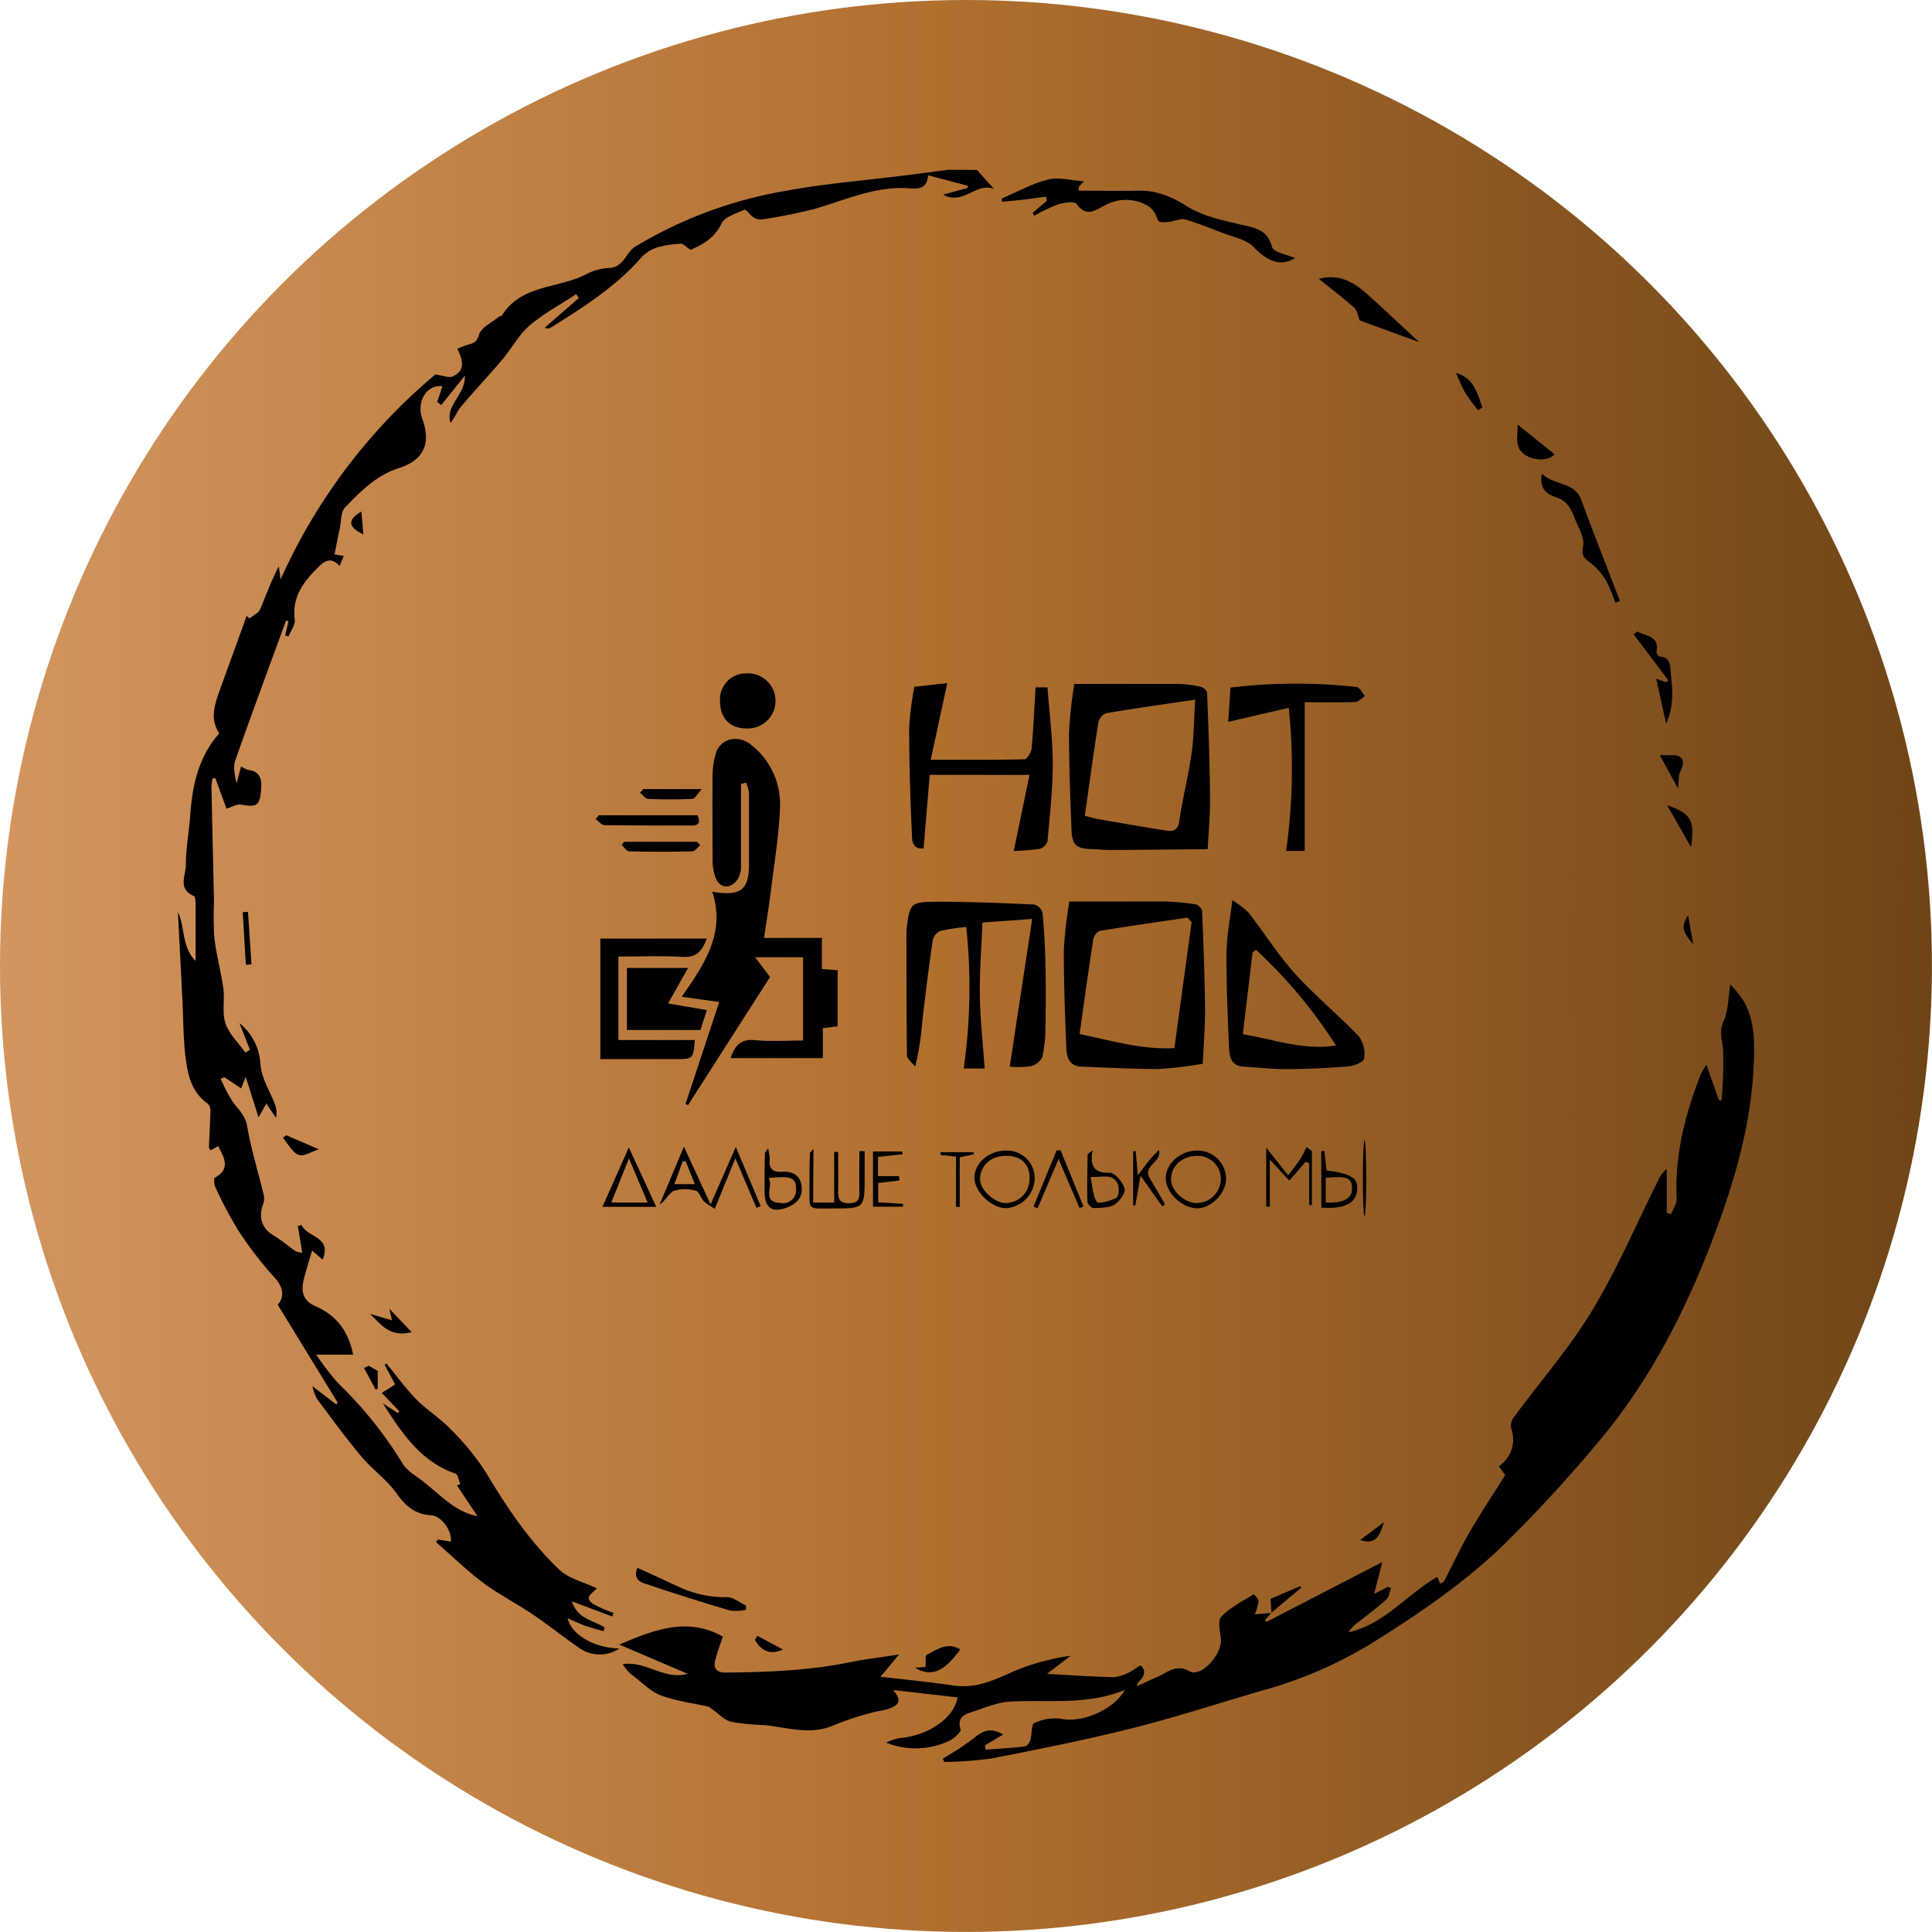 <?xml version="1.0" encoding="UTF-8"?> <svg xmlns="http://www.w3.org/2000/svg" xmlns:xlink="http://www.w3.org/1999/xlink" viewBox="0 0 367.81 367.81"><defs><style>.cls-1{fill:url(#Brick_7);}</style><linearGradient id="Brick_7" y1="183.9" x2="367.81" y2="183.9" gradientUnits="userSpaceOnUse"><stop offset="0" stop-color="#d3955f"></stop><stop offset="0.49" stop-color="#b16f2e"></stop><stop offset="1" stop-color="#6e4518"></stop></linearGradient></defs><g id="Слой_2" data-name="Слой 2"><g id="Слой_0_Изображение" data-name="Слой 0 Изображение"><circle class="cls-1" cx="183.9" cy="183.9" r="183.9"></circle><path d="M186,32.35c1,1.12,2,2.25,3.27,3.63-3.43-1.38-5.89,3.2-9.72,1.08l4.69-1.28,0-.42-7.57-2c-.1,2.21-1.37,2.68-3.32,2.51-6.48-.56-12.28,2.17-18.3,3.91a101.13,101.13,0,0,1-10,2,2.51,2.51,0,0,1-1.6-.4c-.64-.41-1.4-1.58-1.69-1.45-1.59.7-3.81,1.35-4.43,2.66-1.37,2.93-3.8,4-5.85,5-.86-.57-1.43-1.26-1.92-1.21-2.73.28-5.52.43-7.56,2.75-4.86,5.52-11,9.4-17.15,13.25a1.09,1.09,0,0,1-1.14,0l6.49-5.65-.52-.72c-3,2-6.2,3.67-8.9,6-2.07,1.79-3.41,4.4-5.21,6.53-2.56,3-5.28,5.88-7.82,8.9-.76.9-1.15,2.11-2,3.07-1-3.39,2.86-5.31,2.76-9L84,77.11l-.76-.6,1-3c-3.07-.32-5,3-3.85,6.2,1.74,4.8.26,7.91-4.53,9.44-4.24,1.35-7.24,4.42-10.17,7.47-.82.85-.71,2.58-1,3.92-.33,1.58-.63,3.18-1,5l1.75.3-.78,1.9c-1.67-1.77-2.84-1-4.16.33-2.77,2.76-4.94,5.64-4.39,9.91.13,1-.77,2.13-1.19,3.2l-.62-.2.62-2.72-.46-.11c-3.24,8.86-6.54,17.7-9.66,26.6-.46,1.31-.07,2.91.23,4.41l.87-3.27a4.42,4.42,0,0,0,1.37.69c2.34.29,2.6,1.82,2.44,3.74-.25,3.06-.77,3.4-3.76,2.86-.86-.15-1.85.48-2.83.77L41,148.17l-.51,0a11.27,11.27,0,0,0-.23,1.72c.15,7.29.33,14.58.48,21.87a67.34,67.34,0,0,0,.07,6.82c.39,3.23,1.27,6.39,1.71,9.61.3,2.22-.28,4.65.42,6.68s2.49,3.7,3.8,5.53l.84-.54-2-5.09a10.76,10.76,0,0,1,4,7.72c.21,2.86,1.69,5,2.64,7.44a4.77,4.77,0,0,1,.34,2.89l-1.86-2.72-1.48,2.62-2.45-7.71-.85,2.2-3.21-2.14-.69.32a30.49,30.49,0,0,0,2.26,4.32c1.09,1.49,2.42,2.59,2.78,4.72.75,4.37,2.08,8.65,3.13,13a3,3,0,0,1-.06,1.71c-1,2.54-.27,4.7,1.85,6,1.48.87,2.78,2,4.2,3a4.56,4.56,0,0,0,1.36.37l-.84-5.11.72-.2c1,2.41,5.83,2.14,4,6.6l-2-1.71c-.53,1.83-1.18,3.76-1.64,5.73-.5,2.14,0,3.87,2.25,4.85,3.84,1.65,6.26,4.53,7.2,9.23H60.2a54.33,54.33,0,0,0,4.16,5.42,76.73,76.73,0,0,1,12.3,15.33c.82,1.37,2.46,2.28,3.79,3.3,3.31,2.54,6.12,5.88,10.45,6.69L87,282.8l.63-.27c-.31-.7-.46-1.86-.95-2-6.64-2.3-10.21-7.78-13.79-13.36L75.72,269l.32-.31-3.35-3.51,2.54-1.61-2-3.74.35-.26c1.86,2.28,3.58,4.7,5.63,6.79s4.57,3.61,6.56,5.7a48.59,48.59,0,0,1,6.79,8.34c4,6.7,8.31,13.1,13.94,18.45,1.73,1.65,4.46,2.26,7.06,3.5-.07.62-2.79,1.57-.64,3a21.7,21.7,0,0,0,3.91,1.7l-.27.7-7.68-2.89c1.1,3.44,4.17,3.6,6.25,5l-.24.69c-1.13-.33-2.26-.62-3.36-1s-2.08-.87-3.48-1.46c.83,3.26,5.21,5.66,9.88,5.74a6.76,6.76,0,0,1-7.77-.17c-2.91-2-5.67-4.24-8.6-6.22-3.17-2.14-6.61-3.9-9.67-6.18S86,296.16,83,293.59l.37-.5,2.46.39c.26-2-1.76-4.88-3.71-5-3-.17-4.87-1.68-6.6-4.14-1.84-2.61-4.61-4.56-6.68-7-3-3.57-5.74-7.33-8.52-11.06a8.65,8.65,0,0,1-.82-2.37l4.55,3.49.2-.43L52.88,248.41c1.44-1.7.91-3.53-.61-5.19a71.22,71.22,0,0,1-6.92-9A73.87,73.87,0,0,1,41,226c-.26-.52-.33-1.67-.09-1.8,3-1.66,1.84-3.72.62-6l-1.42.8c-.19-.29-.34-.42-.34-.54.1-2.38.24-4.76.3-7.14a1.72,1.72,0,0,0-.55-1.23c-3.19-2.27-3.84-5.74-4.24-9.2s-.37-6.91-.55-10.37c-.28-5.62-.57-11.24-.86-16.89,1.39,2.82.65,6.58,3.37,9.31,0-4,0-7.38,0-10.78,0-.55-.06-1.47-.35-1.59-3.16-1.34-1.47-4-1.5-6,0-3.17.62-6.35.84-9.54.4-5.64,1.61-11,5.52-15.43-1.72-2.51-1-5.1-.1-7.69l5.31-14.66.52.5c.68-.55,1.67-1,2-1.69,1.19-2.72,2.16-5.54,3.6-8.24l.35,2.47a109,109,0,0,1,29.45-39c1.53.21,2.58.69,3.28.38,2.55-1.14,1.94-3.15.91-5.29.6-.24,1.1-.45,1.61-.63,1-.37,2-.24,2.51-2,.36-1.37,2.41-2.31,3.73-3.42.18-.15.55-.14.66-.3C99.32,54,106.67,55,112,52A10.77,10.77,0,0,1,116.2,51c2.6-.24,2.94-3,4.87-4.13a82.37,82.37,0,0,1,28-10.45c7.86-1.48,15.88-2.09,23.82-3.1l7.65-1Z"></path><path d="M242,307.06l-1.17,1.39.27.33,22.07-11.41c-.36,1.41-.9,3.49-1.57,6.08l2.6-1.34.61.21c-.27.73-.34,1.69-.86,2.16-1.69,1.54-3.54,2.91-5.33,4.33a6.57,6.57,0,0,0-1.89,1.93c6.84-1.51,11.08-7.19,16.9-10.54l.55,1.31c.35-.22.65-.3.74-.48,1.61-3.08,3.07-6.25,4.81-9.26,2.15-3.71,4.53-7.28,6.83-10.95l-1.23-1.67a6.13,6.13,0,0,0,2.42-7.06,2.57,2.57,0,0,1,.31-2.08c5-6.84,10.68-13.29,15.05-20.51,4.83-8,8.5-16.65,12.68-25a4.85,4.85,0,0,1,1.52-1.92v8.31l.84.26c.37-1,1.09-2,1.05-2.95-.41-8.36,1.67-16.21,4.67-23.89a13.84,13.84,0,0,1,1-1.59c.87,2.47,1.62,4.6,2.38,6.72l.49.08a77.06,77.06,0,0,0,.29-9.71c-.17-1.86-.8-3.44.11-5.42s.8-4.1,1.28-7a26.17,26.17,0,0,1,2.42,3c2,3.41,2.19,7,2.08,11-.28,11.05-3.1,21.52-6.8,31.68-5.56,15.29-12.8,29.82-23.53,42.27a260.65,260.65,0,0,1-18,19.41c-7.41,7-15.89,12.76-24.58,18.17a81.56,81.56,0,0,1-20.76,8.94c-8.26,2.4-16.45,5.08-24.79,7.18-8.83,2.21-17.77,4-26.7,5.73a71.22,71.22,0,0,1-9,.67l-.26-.65a54.25,54.25,0,0,0,6.06-4c1.73-1.5,3.3-1.83,5.43-.58l-3.48,2.06.14.83c2.48-.19,5-.32,7.44-.62.41,0,.91-.73,1.06-1.21.34-1.09.17-3,.77-3.23a9,9,0,0,1,5.1-.82c3.83.8,9.85-1.52,12.14-5.5-7.31,3-14.66,1.81-21.9,2.23-2.36.14-4.69,1.14-7,1.9-1.52.5-3.12,1-2.39,3.39.15.48-1.31,1.81-2.27,2.23a15,15,0,0,1-11.91.28,10.65,10.65,0,0,1,2.57-.86c5.18-.38,10.35-3.66,11.05-7.74L170,321.74c2,2.16.83,3.05-.9,3.6-1.16.36-2.39.47-3.55.82a53.86,53.86,0,0,0-6.74,2.26c-4.48,2-8.86.45-13.29,0a44.07,44.07,0,0,1-6.34-.63c-1.32-.34-2.4-1.56-3.59-2.39-.24-.16-.46-.43-.73-.49-3-.69-6.12-1.06-9-2.13-2-.74-3.57-2.42-5.3-3.73a7.44,7.44,0,0,1-2-2.23c4.4-.68,7.91,3.09,12.34,1.83l-13-5.56c6.73-2.87,13-5.29,19.73-1.51a47.35,47.35,0,0,0-1.49,4.59c-.32,1.5.32,2.27,2,2.25,8-.08,15.94-.37,23.81-2,2.85-.58,5.76-.91,9.2-1.44l-3.52,4.24c4.22.49,9.05.95,13.84,1.66,4.34.65,7.92-1.07,11.7-2.78a44.2,44.2,0,0,1,10.65-2.88l-4.5,3.45c4.42.23,8.61.54,12.81.62a8.29,8.29,0,0,0,3.12-1.07c.7-.31,1.73-1.27,1.93-1.11,1.11.93.61,2-.2,2.91a1.58,1.58,0,0,0-.55,1c1.28-.58,2.55-1.2,3.84-1.75,2-.83,3.52-2.58,6.22-1.08,2.24,1.24,6.36-3.47,5.93-6.33-.2-1.37-.61-3.39.1-4.1,1.72-1.75,4-2.92,6.16-4.24,0,0,.94.86.93,1.31a10,10,0,0,1-.74,2.5l3.21-.26Z"></path><path d="M141.07,149.25c0,5.29,0,10.58,0,15.87a4.35,4.35,0,0,1-.9,2.63c-1.43,1.64-3.3,1.23-4-.82a9.94,9.94,0,0,1-.51-3.11c0-5.4-.06-10.81,0-16.21a15.8,15.8,0,0,1,.59-4.1c.84-2.93,4.3-3.77,6.76-1.7a14.33,14.33,0,0,1,5.5,11.57c-.16,5.3-1.06,10.57-1.7,15.84-.38,3.05-.87,6.08-1.34,9.34h11v5.92l3,.23v10.68l-2.82.36v5.69H139.1c.77-2.4,1.94-3.7,4.7-3.42,2.95.29,6,.07,9.09.07V182.24h-9.13L146.6,186,131,210.37l-.49-.18,6.41-19.43-7.14-1c4.31-6.18,8.41-12.13,5.81-20,5.5.92,7-.35,7-5.28,0-4.49,0-9,0-13.47a7.75,7.75,0,0,0-.56-2Z"></path><path d="M229.92,161.66c-6.33.06-12.46.13-18.58.17-1.16,0-2.31-.15-3.46-.18-2.93-.07-3.77-.73-3.89-3.66-.24-6.2-.48-12.41-.47-18.61a86.27,86.27,0,0,1,1-9.18c6.63,0,13.14,0,19.66,0a21.51,21.51,0,0,1,4.38.54c.5.1,1.23.76,1.24,1.19.26,6.47.49,12.94.56,19.41C230.45,154.48,230.13,157.61,229.92,161.66Zm-23.39-6.36c1.27.33,1.89.53,2.52.64,4.33.75,8.66,1.5,13,2.19,1.37.22,2.22-.1,2.47-1.87.63-4.34,1.73-8.61,2.35-12.95.45-3.13.43-6.32.66-10.11-6,.89-11.5,1.65-16.95,2.58a2.45,2.45,0,0,0-1.47,1.72C208.18,143.38,207.38,149.28,206.53,155.3Z"></path><path d="M203.58,171.63c6.25,0,12.2,0,18.15,0a43.13,43.13,0,0,1,5.88.54c.48.07,1.23.76,1.24,1.18.26,6.31.5,12.61.57,18.92,0,3.28-.27,6.58-.44,10.25a78.27,78.27,0,0,1-8.47,1c-4.87,0-9.75-.28-14.62-.45-2.36-.09-2.83-1.82-2.89-3.64-.24-6.2-.49-12.41-.47-18.61A82,82,0,0,1,203.58,171.63Zm23.28,3.92-.81-.85c-5.55.82-11.1,1.6-16.64,2.52-.51.09-1.18,1-1.28,1.63-.93,6-1.74,11.93-2.6,18,6.27,1.32,11.88,3,18.05,2.69C224.69,191.38,225.78,183.46,226.86,175.55Z"></path><path d="M192.23,203.07c1.42-9.31,2.81-18.44,4.28-28.12l-9.47.68c-.19,4.72-.56,9.32-.49,13.91s.58,9.15.91,13.88h-4a108.64,108.64,0,0,0,.49-26.94,36.69,36.69,0,0,0-4.89.74,2.54,2.54,0,0,0-1.47,1.73c-.77,5.16-1.42,10.34-2,15.53a56.9,56.9,0,0,1-1.35,8.57c-.54-.71-1.56-1.41-1.57-2.12-.12-7.83-.09-15.66-.11-23.49a2.11,2.11,0,0,1,0-.25c.64-5.31.64-5.49,6-5.52,6.12,0,12.24.25,18.35.53a2.32,2.32,0,0,1,1.57,1.59c.32,3.28.48,6.58.55,9.87.09,3.9.08,7.81,0,11.72a26.58,26.58,0,0,1-.59,5.85,3.33,3.33,0,0,1-2.24,1.76A16.83,16.83,0,0,1,192.23,203.07Z"></path><path d="M177,147.51l-1.17,14c-2.29.25-2.18-1.77-2.23-2.89-.31-6.69-.52-13.4-.52-20.09a59.15,59.15,0,0,1,1-7.78l6.26-.71-3.15,14.6c6.24,0,12,.05,17.84-.09.49,0,1.29-1.3,1.36-2,.36-3.84.52-7.71.76-11.69h2.27c.35,4.9,1,9.72,1,14.54s-.55,9.84-1,14.75a2.18,2.18,0,0,1-1.48,1.45A40.7,40.7,0,0,1,193,162l3-14.47Z"></path><path d="M234.61,171.38a17.34,17.34,0,0,1,3.1,2.38c3,3.86,5.62,8.05,8.88,11.66,3.79,4.19,8.21,7.8,12.11,11.89a5.75,5.75,0,0,1,1,4.23c-.07.62-1.87,1.38-2.94,1.47q-5.91.5-11.86.53c-2.71,0-5.41-.32-8.12-.47-2.43-.13-2.74-1.94-2.81-3.72-.24-5.94-.51-11.89-.47-17.84C233.5,178.43,234.14,175.36,234.61,171.38Zm2,25.51c6.19,1.05,11.76,3.14,17.73,2.14a93.51,93.51,0,0,0-15.22-18.21l-.66.49C237.86,186.41,237.25,191.52,236.61,196.89Z"></path><path d="M114.29,178.69h20.26c-.83,2.22-1.82,3.65-4.55,3.48-4-.24-8.09-.06-12.27-.06V198h14.55c-.32,3.63-.32,3.63-3.64,3.63H114.29Z"></path><path d="M248.39,133.69V162h-3.54a111.78,111.78,0,0,0,.5-27.25l-11.53,2.67c.15-2.18.3-4.33.44-6.52a104.21,104.21,0,0,1,24-.11c.58.06,1.07,1.11,1.6,1.7-.61.41-1.19,1.14-1.81,1.16C254.94,133.75,251.83,133.69,248.39,133.69Z"></path><path d="M246.56,49.13c-3.16,1.84-5.49.32-8-2.19-1.41-1.41-3.84-1.82-5.85-2.61-2.34-.91-4.68-1.83-7.09-2.56-.71-.22-1.63.24-2.45.34a6.23,6.23,0,0,1-2.37.14c-.41-.12-.55-1-.89-1.56a4.3,4.3,0,0,0-1.16-1.36,8.17,8.17,0,0,0-8.3-.28c-1.76.85-3.59,2.49-5.48-.22-.39-.56-2.45-.26-3.59.1a32.1,32.1,0,0,0-4.51,2.16l-.3-.55,2.72-2.3-.16-.81c-1.35.18-2.7.39-4.06.55s-2.9.29-4.34.43l0-.63c2.93-1.24,5.77-2.84,8.81-3.6,2-.51,4.33.17,6.82.33l-1,1.08v.71c3.89,0,7.78.08,11.66,0,3.38,0,6.11,1.18,9,3s6.74,2.65,10.25,3.47c2.69.63,5,.88,5.91,4.27C242.5,48.08,245.19,48.51,246.56,49.13Z"></path><path d="M134.57,192.3l-1.22,3.79h-14V184.28H131c-1.25,2.21-2.45,4.34-3.82,6.75Z"></path><path d="M137.07,133.43A4.94,4.94,0,0,1,142,128.2a5.25,5.25,0,1,1,.15,10.48C139,138.69,137.07,136.75,137.07,133.43Z"></path><path d="M293.53,90.18c2.48,2.32,6.2,1.49,7.51,5,2.38,6.43,4.9,12.82,7.36,19.22l-.86.36a31.58,31.58,0,0,0-1.78-4.22,11.5,11.5,0,0,0-2.69-3.16c-1.15-.91-2.11-1.27-1.69-3.33.34-1.64-.92-3.67-1.62-5.46s-1.46-3.27-3.54-3.94C294.66,94.15,293,93.21,293.53,90.18Z"></path><path d="M258.85,61c-.34-.87-.44-1.9-1-2.4-2.12-1.88-4.4-3.6-6.78-5.51,3.91-1.08,6.77.69,9.39,3.06,3.33,3,6.6,6.11,9.74,9Z"></path><path d="M140,220.52c-1.41,3.44-2.59,6.35-3.91,9.59A12.05,12.05,0,0,1,134,228.7c-.6-.61-.89-1.88-1.51-2a7.3,7.3,0,0,0-4.17,0c-1,.39-1.51,1.84-2.74,2.6,1.43-3.39,2.85-6.78,4.62-11l5.08,11,4.8-10.95c1.77,4.2,3.26,7.73,4.74,11.27l-.8.34Zm-7.73,4.91-1.71-4.31-.58-.06c-.51,1.39-1,2.79-1.6,4.37Z"></path><path d="M154.81,228.94h4v-9.66l.75.05c0,2.54.05,5.08,0,7.61,0,1.45.41,2.14,2,2.13s2.09-.54,2.05-2.06c-.07-2.61,0-5.23,0-7.85l1,0V224c0,6.06,0,6.08-6,6.06-5.08,0-4.48.58-4.5-4.54,0-2,0-4,.08-6,0-.11.19-.23.68-.81Z"></path><path d="M114,155.21H132.8c.54,1.29.37,2-1.24,1.95-5.48,0-11,0-16.46-.06-.57,0-1.13-.76-1.69-1.17Z"></path><path d="M142,306.48a9.1,9.1,0,0,1-2.92.15c-4-1.15-8-2.45-12-3.71-1.46-.47-2.9-1-4.37-1.46s-2-1.41-1.36-3l7.5,3.46a20.66,20.66,0,0,0,9.56,2.14c1.19,0,2.43,1.05,3.64,1.63Z"></path><path d="M311.71,120.22c1.57.93,4.25.75,3.64,3.86-.06.27.4.92.63.93,1.92,0,2,1.68,2.08,2.8.3,3.11.78,6.29-.86,9.95-.7-3.17-1.27-5.71-1.9-8.55l1.86.7.47-.39L311,120.76Z"></path><path d="M119.71,218.45c1.89,4.09,3.55,7.68,5.22,11.31H114.69Zm3.58,10.48-3.55-8.39c-1.26,3.13-2.27,5.65-3.36,8.39Z"></path><path d="M245.24,223.75c1.08-1.42,1.71-2.17,2.24-3s.85-1.59,1.28-2.39l1,.8v10.23l-.52.05v-8l-.68-.25-3.12,3.56-3.7-4v9l-.68-.06v-11.2Z"></path><path d="M191.48,219.05a5.26,5.26,0,0,1,5.5,5.35A5.81,5.81,0,0,1,191.6,230c-2.73.1-6-3-6.09-5.7C185.47,221.48,188.21,219.05,191.48,219.05Zm0,1c-2.8,0-4.78,1.77-4.9,4.35-.09,2,2.65,4.62,4.91,4.64a4.61,4.61,0,0,0,4.52-4.77C196,221.54,194.36,220,191.45,220.05Z"></path><path d="M227.83,219.05a5.41,5.41,0,0,1,5.59,5.29c0,2.88-2.9,5.78-5.6,5.69-2.86-.1-5.79-2.9-5.88-5.62S224.59,219.08,227.83,219.05Zm.3,1c-2.95-.05-5.09,1.75-5.19,4.37-.08,2.16,2.41,4.54,4.82,4.61a4.63,4.63,0,0,0,4.66-4.65A4.38,4.38,0,0,0,228.13,220.05Z"></path><path d="M133.32,160.9c-.51.41-1,1.17-1.53,1.18q-6,.15-12,0c-.49,0-1-.82-1.44-1.25l.44-.57h13.89Z"></path><path d="M146.22,218.62a10.25,10.25,0,0,1,.32,2.06c-.21,1.87.6,2.51,2.43,2.4,1.66-.11,3.13.47,3.55,2.29.49,2.19-.55,3.66-2.54,4.45-3,1.19-4.43.16-4.42-3.07,0-2.4,0-4.79.06-7.19C145.62,219.43,145.78,219.31,146.22,218.62Zm.12,5.65c1,1.66-1.52,4.56,2.27,4.75a2.47,2.47,0,0,0,2.93-2.73C151.55,224.22,150.63,223.82,146.34,224.27Z"></path><path d="M208,219c-.5,3,.21,4.36,3.26,4.27,1,0,2.5,1.78,2.84,3,.22.83-1,2.49-1.94,3.08s-2.65.61-4,.64c-.4,0-1.14-.8-1.15-1.25-.08-3,0-5.95.05-8.92C207.08,219.62,207.43,219.46,208,219Zm-.38,5.1c.39,1.81.41,3.52,1.2,4.72.28.42,2.56-.18,3.69-.76.45-.23.64-1.83.33-2.54C211.9,223.25,209.88,224.2,207.64,224.06Z"></path><path d="M252.54,222.82c4.79.61,6.12,1.51,5.83,3.88s-2.42,3.53-6.82,3.2V219.17l.58-.07Zm-.15,1.41v4.7c3.37.17,5-.73,5-2.61C257.4,224.24,256.49,223.83,252.39,224.23Z"></path><path d="M171.27,224.75l-4.08.46v3.69l4.73.29v.54H166.2V219.21h5.55l.08.54-4.68.49v3.67h4Z"></path><path d="M216.63,223.74c.88-1.15,1.43-1.93,2-2.65s1.23-1.38,2-2.18c.67,2.38-3.2,3-1.74,5.39,1,1.64,1.94,3.31,2.91,5l-.53.39-4.13-5.86-1,5.66-.41,0V219.19l.47-.08C216.32,220.46,216.45,221.8,216.63,223.74Z"></path><path d="M288.94,80.83l7,5.65c-1.64,1.9-6.15.91-6.9-1.5C288.62,83.75,288.94,82.3,288.94,80.83Z"></path><path d="M174.21,317.49l2-.13c.07-.91-.12-2.16.23-2.33,2-1,4-2.53,6.36-1C179.73,318.29,177.26,319.35,174.21,317.49Z"></path><path d="M122.47,150.22h11.12c-.84.93-1.27,1.84-1.74,1.87-2.82.13-5.65.13-8.47,0-.53,0-1-.78-1.54-1.2Z"></path><path d="M201.91,219l4.36,10.68-.74.32-4-9.33-4,9.37-.77-.33L201.16,219Z"></path><path d="M182,220.19l-2.95-.31v-.54h6.25l.14.4-2.73.58v9.46l-.72,0Z"></path><path d="M74.11,249.14l4.26,4.47c-4.26,1.1-5.9-1.58-7.94-3.49l4.21,1.25Z"></path><path d="M321.94,161.28c-1.69-2.93-3-5.26-4.57-8C322,154.92,322.67,156.11,321.94,161.28Z"></path><path d="M316,143.77h2.9c1.76.36,1.82,1.49,1,3.06-.37.74-.26,1.72-.45,3.28C318.21,147.8,317.2,146,316,143.77Z"></path><path d="M281.41,78.12a38.91,38.91,0,0,1-2.51-3.42A35.53,35.53,0,0,1,277.21,71c2.66.93,3.53,2.06,5,6.54Z"></path><path d="M54.47,216.12l6.22,2.67c-1.31.41-2.84,1.45-3.83,1.08-1.22-.46-2-2.11-3-3.24Z"></path><path d="M46.8,183.66l-.59-10,1-.06.67,10Z"></path><ellipse cx="259.78" cy="224.3" rx="0.32" ry="7.25"></ellipse><path d="M242.08,307.12c-.07-1-.13-1.94-.19-2.74l5.64-2.41.21.27q-2.87,2.4-5.72,4.81Z"></path><path d="M144.2,311.43l4.86,2.61c-2.23,1-4,.49-5.35-1.84Z"></path><path d="M69.19,101.77c-2.31-1.15-3.63-2.48-.4-4.39Z"></path><path d="M70.19,260l1.72,1v3.35l-.39.22-2.21-4.13Z"></path><path d="M263.46,289.81c-.79,2.51-1.48,4.38-4.52,3.38C260.41,292.09,261.76,291.07,263.46,289.81Z"></path><path d="M322.37,179.77c-2.16-2.48-2.34-3.31-1-5.55C321.74,176.41,322.06,178.09,322.37,179.77Z"></path></g></g></svg> 